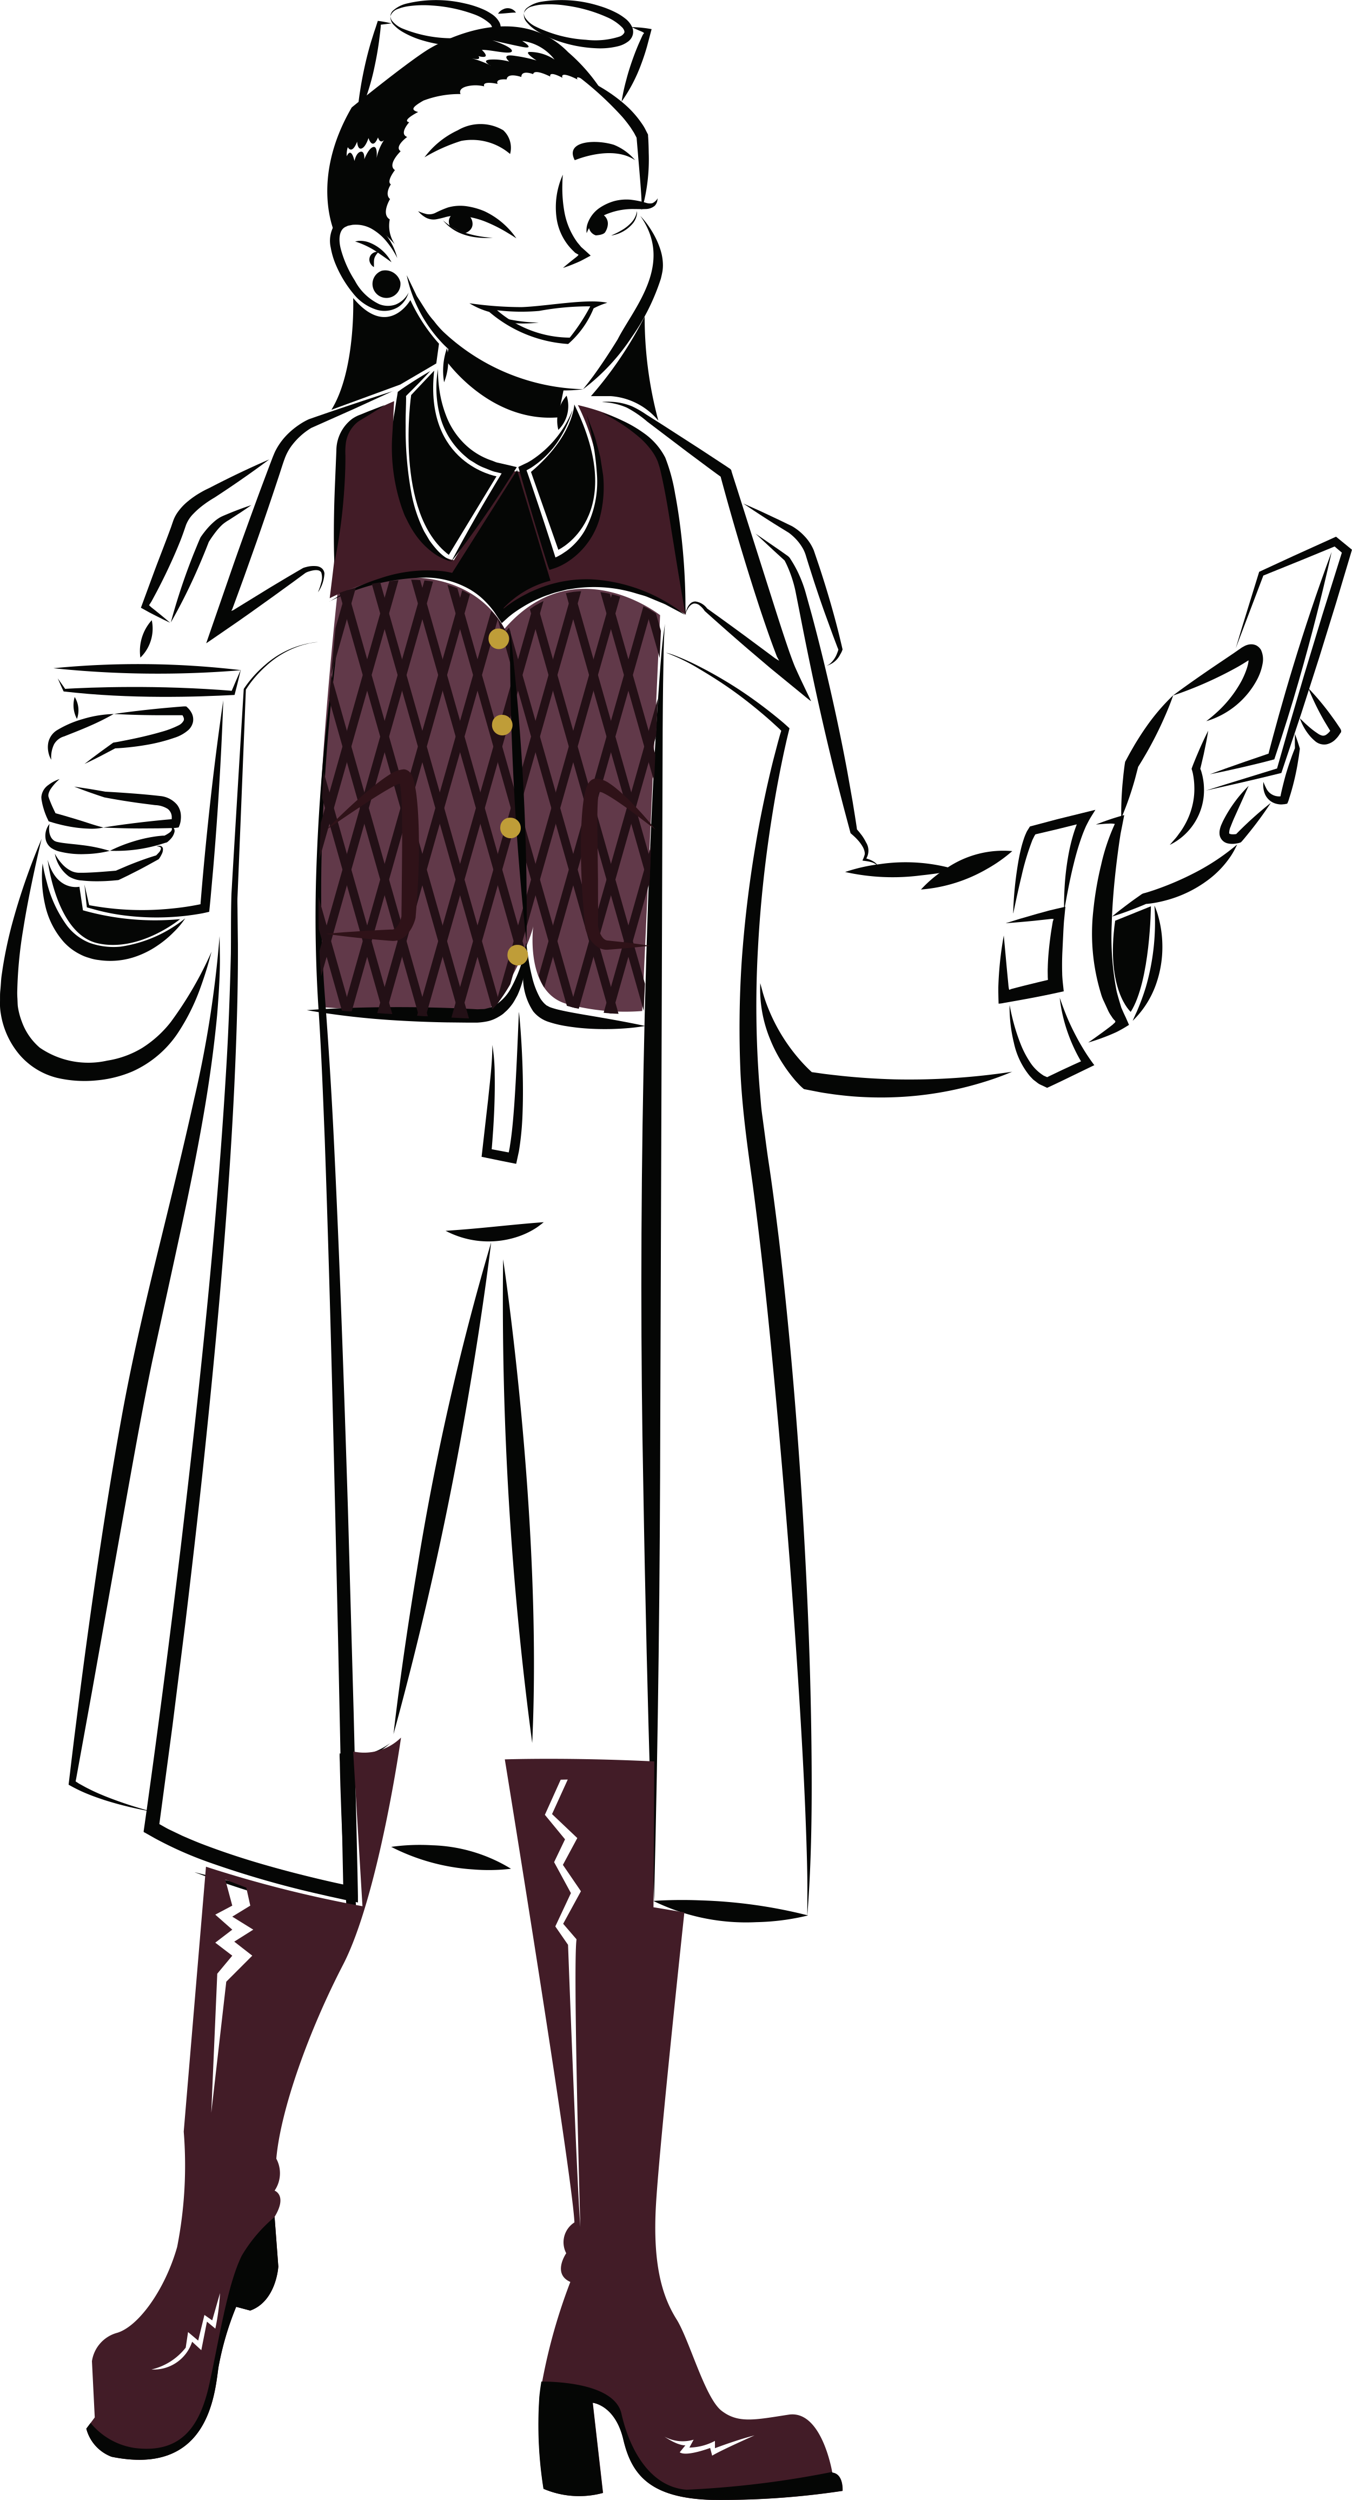 <svg xmlns="http://www.w3.org/2000/svg" xmlns:xlink="http://www.w3.org/1999/xlink" width="79.01" height="146.017" viewBox="0 0 79.01 146.017">
  <defs>
    <style>
      .cls-1, .cls-6 {
        fill: none;
      }

      .cls-2 {
        fill: #613949;
      }

      .cls-3 {
        fill: #421c27;
      }

      .cls-4 {
        fill: #050605;
      }

      .cls-5 {
        clip-path: url(#clip-path);
      }

      .cls-6 {
        stroke: #231016;
        stroke-miterlimit: 10;
        stroke-width: 0.5px;
      }

      .cls-7 {
        fill: #2f1218;
      }

      .cls-8 {
        fill: #bf9d38;
      }
    </style>
    <clipPath id="clip-path">
      <path id="Path_4400" data-name="Path 4400" class="cls-1" d="M506.675,83.149s-2.107,18.829-.748,24.335c0,0,7.4.522,8.775.522,1.358,0,3.283-4.485,3.4-5.269-.043.367-.394,3.958,2.017,4.561a12.924,12.924,0,0,0,4.35.4l1.047-23.12s-4.995-3.947-9.1.806c0,0-1.3-3.01-5.585-3.01a12.893,12.893,0,0,0-4.151.773" transform="translate(-505.471 -82.376)"/>
    </clipPath>
  </defs>
  <g id="Group_9548" data-name="Group 9548" transform="translate(249.936 -735.236)">
    <path id="Path_4307" data-name="Path 4307" class="cls-2" d="M506.477,82.824s-2.107,18.829-.748,24.335c0,0,7.4.522,8.775.522s3.336-4.61,3.4-5.3c0,0-.528,3.956,2.014,4.592a12.911,12.911,0,0,0,4.35.4l1.047-23.119s-4.994-3.948-9.1.805c0,0-2.086-4.849-9.736-2.237" transform="translate(-736.675 686.911)"/>
    <path id="Path_4308" data-name="Path 4308" class="cls-3" d="M510.818,57.005a16.164,16.164,0,0,0-2.4,1.269c-.544.453-.68,3.127-.725,4.35s-.635,5.891-.635,5.891,7.432-3.943,10.06,1.133c0,0,4.5-4.028,10.756-.176,0,0-.6-6.576-1.148-7.935s-.861-3.308-5.166-4.305c0,0,3.671,6.888-1.4,9.38l-1.813-5.483-.861-.046-3.172,5.211s-4.078-.544-3.489-9.29" transform="translate(-737.727 701.662)"/>
    <path id="Path_4309" data-name="Path 4309" class="cls-4" d="M518.424,54.09s-1.017,6.89,2.2,9.334l2.787-4.588s-4.244-.729-3.642-6.171Z" transform="translate(-744.332 704.218)"/>
    <path id="Path_4310" data-name="Path 4310" class="cls-4" d="M535.674,61.4l1.6,4.55s4.147-1.929.932-8.488c0,0-.043,1.843-2.529,3.939" transform="translate(-754.581 701.396)"/>
    <path id="Path_4311" data-name="Path 4311" class="cls-4" d="M524.359,72.871s2.733,1.055,2.914,2.129a5.726,5.726,0,0,1,2.878-1.749L528.2,66.792Z" transform="translate(-747.917 695.898)"/>
    <path id="Path_4312" data-name="Path 4312" class="cls-4" d="M542.326,10.8a7.458,7.458,0,0,1,.81.363,9.548,9.548,0,0,1,1.917,1.277,5.915,5.915,0,0,1,1.027,1.152,2.605,2.605,0,0,1,.216.364l.112.219c.043.053.021.136.033.189l.006.1q.023.407.027.824a10.748,10.748,0,0,1-.408,3.352s.005-.288-.024-.792-.089-1.227-.164-2.1l-.113-1.342-.146-.278-.2-.313c-.147-.207-.306-.415-.483-.62a19.228,19.228,0,0,0-2.61-2.392" transform="translate(-758.499 728.873)"/>
    <path id="Path_4313" data-name="Path 4313" class="cls-4" d="M528.335,45.754a7.973,7.973,0,0,1-1.22.073,11.374,11.374,0,0,1-3.137-.452,8.9,8.9,0,0,1-3.762-2.179,8.16,8.16,0,0,1-2.207-4.1l.478.987c.038.078.074.162.119.247l.164.254.363.574a4.636,4.636,0,0,0,.466.613,5.494,5.494,0,0,0,.562.642,12.363,12.363,0,0,0,8.174,3.343" transform="translate(-744.177 712.211)"/>
    <path id="Path_4314" data-name="Path 4314" class="cls-4" d="M546.428,30.677a5.047,5.047,0,0,1,.658.864,4.847,4.847,0,0,1,.526,1.137,3.052,3.052,0,0,1,.136.779,2.384,2.384,0,0,1-.023.444c-.025.146-.058.289-.094.437a12.681,12.681,0,0,1-1.721,3.444,12.163,12.163,0,0,1-2.827,3.018l.158-.2c.106-.127.252-.321.437-.569.365-.5.867-1.231,1.428-2.145.931-1.823,3.318-4.387,1.321-7.21" transform="translate(-758.945 717.168)"/>
    <path id="Path_4315" data-name="Path 4315" class="cls-4" d="M511.032,33.224s-.044-.1-.141-.267a4.894,4.894,0,0,0-.472-.684,3.083,3.083,0,0,0-.939-.788,1.931,1.931,0,0,0-.682-.2,2.219,2.219,0,0,0-.377,0l-.182.037a.411.411,0,0,0-.169.056c-.443.158-.489.764-.322,1.365a6.573,6.573,0,0,0,.808,1.8,3.131,3.131,0,0,0,1.423,1.374,1.352,1.352,0,0,0,.968.021,1.49,1.49,0,0,0,.752-.7,2.169,2.169,0,0,1-.1.256,1.439,1.439,0,0,1-.522.6,1.549,1.549,0,0,1-1.259.146,2.812,2.812,0,0,1-1.356-.943,6.753,6.753,0,0,1-1-1.639,4.575,4.575,0,0,1-.314-1.037,1.794,1.794,0,0,1,.155-1.228,1.09,1.09,0,0,1,.54-.455.974.974,0,0,1,.326-.088,1.416,1.416,0,0,1,.323-.023,2.149,2.149,0,0,1,1.2.374,3.646,3.646,0,0,1,1.341,2.021" transform="translate(-737.755 717.082)"/>
    <path id="Path_4316" data-name="Path 4316" class="cls-4" d="M512.8,35.472s-.282-.211-.674-.477a4.88,4.88,0,0,0-1.453-.737,2.134,2.134,0,0,1,.214-.037,1.536,1.536,0,0,1,.579.083,2.5,2.5,0,0,1,1.333,1.167" transform="translate(-739.856 715.082)"/>
    <path id="Path_4317" data-name="Path 4317" class="cls-4" d="M513.239,35.777a1.208,1.208,0,0,0-.21.28.644.644,0,0,0-.06.238c-.008.095,0,.219-.005.375a.571.571,0,0,1-.241-.291.454.454,0,0,1,.074-.435.488.488,0,0,1,.442-.167" transform="translate(-741.048 714.168)"/>
    <path id="Path_4318" data-name="Path 4318" class="cls-4" d="M539.619,24.851s-.025.23-.03.614a8,8,0,0,0,.117,1.524,4.3,4.3,0,0,0,.763,1.806l.167.2.041.053c.017.02.057.052.083.076l.176.157.167.152.08.074.039.036c.015.012.033.024,0,.035l-.455.243c-.164.088-.218.105-.316.15l-.272.113q-.273.11-.55.2s.15-.135.425-.358l.23-.183a2.12,2.12,0,0,0,.21-.172l.034-.042c0-.007.016-.01,0-.019l-.046-.028-.085-.049a.305.305,0,0,1-.106-.082,3.3,3.3,0,0,1-1.039-1.981,4.622,4.622,0,0,1,.365-2.528" transform="translate(-756.663 720.6)"/>
    <path id="Path_4319" data-name="Path 4319" class="cls-4" d="M543.578,30.205a.654.654,0,0,1-.014-.125,1.233,1.233,0,0,1,.043-.363,1.847,1.847,0,0,1,.8-1.033,2.981,2.981,0,0,1,.79-.351,2.8,2.8,0,0,1,.941-.079,5.467,5.467,0,0,1,.9.181.718.718,0,0,0,.378.022.674.674,0,0,0,.309-.289s-.006.041-.016.117a.588.588,0,0,1-.159.328A.846.846,0,0,1,547,28.8c-.209.011-.426,0-.655,0a4.026,4.026,0,0,0-1.481.25,2.638,2.638,0,0,0-.745.408,1.593,1.593,0,0,0-.538.746" transform="translate(-759.227 718.645)"/>
    <path id="Path_4320" data-name="Path 4320" class="cls-4" d="M541.734,21.232s2.174-.932,3.53,0a3.2,3.2,0,0,0-1.243-.9c-1.1-.339-2.88-.226-2.287.9" transform="translate(-758.081 723.362)"/>
    <path id="Path_4321" data-name="Path 4321" class="cls-4" d="M525.534,19.374a3.417,3.417,0,0,0-2.852-.762,10.072,10.072,0,0,0-2.146.96,5.107,5.107,0,0,1,1.948-1.581,2.609,2.609,0,0,1,2.655,0,1.391,1.391,0,0,1,.4,1.384" transform="translate(-745.665 724.853)"/>
    <path id="Path_4322" data-name="Path 4322" class="cls-4" d="M545,31.023a.992.992,0,0,1-.157.4c-.117.164-.54.175-.54.175a.594.594,0,0,1-.4-.69c.062-.359.318-.628.611-.6a.615.615,0,0,1,.485.709" transform="translate(-759.421 717.384)"/>
    <path id="Path_4323" data-name="Path 4323" class="cls-4" d="M525.385,30.73c.1.536-.5.682-.5.682l-.806-.438a.537.537,0,0,1,.463-.8.7.7,0,0,1,.843.552" transform="translate(-747.716 717.468)"/>
    <path id="Path_4324" data-name="Path 4324" class="cls-4" d="M529.977,43.161a21.713,21.713,0,0,1-3.054-.226,4.489,4.489,0,0,0,1.16.506,7.878,7.878,0,0,0,4.611,1.874,5.507,5.507,0,0,0,1.487-2.082,4.516,4.516,0,0,1,.8-.327c-1.173-.257-3.566.206-5.007.255m2.808,1.782a6.556,6.556,0,0,1-4.245-1.6,11.873,11.873,0,0,0,2.463.04,16.125,16.125,0,0,1,2.985-.267,11.288,11.288,0,0,1-1.2,1.83" transform="translate(-749.427 710.012)"/>
    <path id="Path_4325" data-name="Path 4325" class="cls-4" d="M532.023,45.256a9.13,9.13,0,0,0,1.959.238,8.059,8.059,0,0,1-1.688.016Z" transform="translate(-752.431 708.582)"/>
    <line id="Line_61" data-name="Line 61" class="cls-4" x1="0.17" y2="1.998" transform="translate(-223.972 755.564)"/>
    <path id="Path_4326" data-name="Path 4326" class="cls-4" d="M523.41,49.454a3.475,3.475,0,0,1-.17,2,3.986,3.986,0,0,1,.17-2" transform="translate(-747.224 706.109)"/>
    <path id="Path_4327" data-name="Path 4327" class="cls-4" d="M519.405,63.846a1.29,1.29,0,0,1-.3-.079,2.968,2.968,0,0,1-.791-.425,4.511,4.511,0,0,1-.987-1,5.924,5.924,0,0,1-.449-.732l-.208-.415c-.064-.144-.114-.3-.173-.448a10.979,10.979,0,0,1-.568-4.264c.029-.382.03-.77.1-1.152s.117-.748.189-1.166l.034-.219.184-.135.253-.172.483-.314q.485-.309.978-.594s-.264.292-.751.788l-.406.409-.222.221c-.013.021-.036.034-.038.058a.81.81,0,0,1,.005.092c0,.483-.036,1.026-.026,1.619a20.646,20.646,0,0,0,.351,4.026,8.475,8.475,0,0,0,.731,2.155c.1.168.2.338.3.506a5.266,5.266,0,0,0,.365.472,3.063,3.063,0,0,0,.95.765" transform="translate(-742.942 704.177)"/>
    <path id="Path_4328" data-name="Path 4328" class="cls-4" d="M522.319,52.343s-.007.124,0,.351a7.669,7.669,0,0,0,.089.967,6.753,6.753,0,0,0,.373,1.418,4.564,4.564,0,0,0,.959,1.543,4.164,4.164,0,0,0,1.742,1.113c.087.031.171.072.261.1l.276.063.439.1.293.07.147.035c.042,0,0,.03,0,.049l-.041.064-.842,1.314c-.91,1.388-1.9,2.8-2.925,4.109,0,0,.794-1.538,2.147-3.831l.533-.894.263-.434c0-.006,0-.007-.005-.006h0l-.115-.026-.3-.071c-.2-.058-.393-.149-.593-.225a2.887,2.887,0,0,1-.579-.3l-.285-.173c-.089-.067-.173-.143-.26-.216a4.611,4.611,0,0,1-1.457-2.316,6.45,6.45,0,0,1-.116-2.8" transform="translate(-746.656 704.408)"/>
    <path id="Path_4329" data-name="Path 4329" class="cls-4" d="M500.415,55.543l-2.256,1.035-2.535,1.129a4.059,4.059,0,0,0-1.168,1.067,2.97,2.97,0,0,0-.386.73c-.1.269-.2.593-.3.9-.407,1.236-.855,2.56-1.337,3.939l-.749,2.106-.393,1.076-.2.543-.051.136-.025.068c0,.012,0,0,0,.009l-.009.014-.028.048c-.013.023-.031.055-.011.042a.307.307,0,0,0,.048-.015l.037-.015.022-.009.118-.074,2.024-1.243,1.02-.61.511-.3.256-.149.139-.081a1.085,1.085,0,0,1,.165-.053,1.657,1.657,0,0,1,.627-.057.572.572,0,0,1,.312.129.452.452,0,0,1,.149.292,2.154,2.154,0,0,1-.376,1.106l.051-.139a3.034,3.034,0,0,0,.13-.406.973.973,0,0,0,.009-.61c-.1-.189-.4-.164-.719-.062a.907.907,0,0,0-.208.088l-.229.169-.5.367-1.138.824-1.305.933-.768.54-1.4.963-.373.255c-.025.013-.077.061-.081.046l.035-.1.071-.206.293-.846.508-1.467.686-1.982c.478-1.362,1-2.8,1.552-4.3q.21-.56.424-1.131l.217-.573.11-.288c.046-.106.087-.215.138-.318a3.823,3.823,0,0,1,.823-1.09,4.47,4.47,0,0,1,.529-.424,3.848,3.848,0,0,1,.613-.352q2.422-.846,4.941-1.653" transform="translate(-727.371 702.523)"/>
    <path id="Path_4330" data-name="Path 4330" class="cls-4" d="M545.85,57.1a2.982,2.982,0,0,1,.452-.011,3.66,3.66,0,0,1,1.272.267,5.685,5.685,0,0,1,.812.467l.927.588,2.227,1.435,1.275.836.344.227c.09.069.222.113.229.247l.079.253.254.791L554.8,65.6l1.166,3.668c.2.628.405,1.263.62,1.9l.162.476c.09.252.211.593.337.9.287.658.689,1.469.954,2.037-.143-.1-.384-.3-.582-.464l-.612-.5-1.174-.96-1.336-1.135c-.85-.732-1.677-1.46-2.514-2.212a1.387,1.387,0,0,0-.279-.311.459.459,0,0,0-.364-.122c-.272.071-.4.388-.495.644a2.173,2.173,0,0,1,.131-.416.806.806,0,0,1,.152-.217.426.426,0,0,1,.31-.134,1.021,1.021,0,0,1,.689.412c.517.366,1.278.915,2.182,1.579l1.483,1.1.2.15.088.065.029.019.1.063.079.046.031.017.014.007a.265.265,0,0,0-.016-.029c-.045-.076-.075-.138-.1-.183l-.017-.032-.008-.015,0-.007L556,71.87l-.194-.517c-.258-.7-.508-1.43-.761-2.19-.5-1.521-1.008-3.16-1.508-4.886q-.375-1.294-.743-2.651l-.037-.14c0-.008,0-.018-.009-.023l-.011-.01-.071-.052-.142-.1-.57-.421-1.151-.857-2.334-1.769a6.385,6.385,0,0,0-1.2-.822,3.957,3.957,0,0,0-1.422-.322" transform="translate(-760.574 701.611)"/>
    <path id="Path_4331" data-name="Path 4331" class="cls-4" d="M545.824,58.687a7.374,7.374,0,0,1,1.181.449,7.485,7.485,0,0,1,1.247.728,3.945,3.945,0,0,1,1.249,1.428,10.419,10.419,0,0,1,.57,2.086c.139.735.255,1.5.347,2.29a37.833,37.833,0,0,1,.262,4.8s-.29-1.62-.687-4.116c-.209-1.243-.409-2.727-.767-4.268-.042-.2-.105-.373-.163-.558a2.985,2.985,0,0,0-.262-.5,4.639,4.639,0,0,0-.8-.907,10.015,10.015,0,0,0-2.174-1.424" transform="translate(-760.559 700.671)"/>
    <path id="Path_4332" data-name="Path 4332" class="cls-4" d="M510.623,57.555s-.3.2-.821.52l-.432.263-.241.145a1.513,1.513,0,0,0-.213.173,1.92,1.92,0,0,0-.562,1.107,4.077,4.077,0,0,0-.027.739c0,.275,0,.555-.011.841-.019.572-.054,1.166-.106,1.771a31.373,31.373,0,0,1-.527,3.656s-.019-.319-.027-.878-.009-1.363.014-2.335.08-2.114.128-3.346a2.33,2.33,0,0,1,.92-1.848,2.031,2.031,0,0,1,.479-.247l.468-.191.956-.371" transform="translate(-738.077 701.338)"/>
    <path id="Path_4333" data-name="Path 4333" class="cls-4" d="M537.057,58.318a4.241,4.241,0,0,1-.155.467,6.772,6.772,0,0,1-.628,1.236,5.35,5.35,0,0,1-1.492,1.548,2.246,2.246,0,0,1-.272.169l-.065.036-.027.016c-.016.012-.038.019-.045.032l.023.057.041.113.109.316L535,63.651c.313.932.643,1.935.978,2.987.12.38.079.243.087.267-.026.011.067-.03.118-.055l.172-.095c.116-.062.222-.145.335-.215a3.94,3.94,0,0,0,1.082-1.2,5.908,5.908,0,0,0,.714-3.305,16.66,16.66,0,0,0-.606-3.48l.157.413.187.5a5.427,5.427,0,0,1,.225.689c.07.264.148.557.233.877.051.329.107.685.167,1.066a7.047,7.047,0,0,1-.232,2.62,4.5,4.5,0,0,1-1.951,2.508l-.193.108a.911.911,0,0,1-.1.05l-.125.058a3.637,3.637,0,0,1-.378.138l-.1.031-.048.016c-.018.008-.015-.024-.023-.034l-.071-.183-.309-.982-.515-1.693-.52-1.767-.26-.908-.109-.372c-.055-.081.045-.1.1-.129l.187-.091.237-.112.2-.117a6.254,6.254,0,0,0,2.411-2.923" transform="translate(-753.539 700.889)"/>
    <path id="Path_4334" data-name="Path 4334" class="cls-4" d="M539.954,56.219a1.954,1.954,0,0,1-.483,2,2.211,2.211,0,0,1,.483-2" transform="translate(-756.778 702.125)"/>
    <path id="Path_4335" data-name="Path 4335" class="cls-4" d="M484.474,78.625s.29-1.153.85-2.731c.14-.395.3-.815.471-1.252l.273-.665.072-.169.037-.085a.567.567,0,0,1,.071-.127c.074-.107.152-.21.234-.312a4.219,4.219,0,0,1,.553-.575,2.126,2.126,0,0,1,.347-.241c.141-.072.258-.116.372-.165.465-.195.941-.374,1.424-.533,0,0-.211.153-.6.411l-.71.459a2.438,2.438,0,0,0-.385.27,3.35,3.35,0,0,0-.359.393c-.118.149-.236.313-.35.487l-.084.131-.042.11-.126.319c-.173.431-.364.885-.573,1.354a32.468,32.468,0,0,1-1.477,2.922" transform="translate(-724.426 692.967)"/>
    <path id="Path_4336" data-name="Path 4336" class="cls-4" d="M487.712,65.278s-1.209.928-3.077,2.151c-.059.037-.113.077-.192.12l-.172.106c-.115.075-.232.153-.345.238a4.794,4.794,0,0,0-.647.56,1.919,1.919,0,0,0-.434.665c-.1.3-.223.654-.35.969-.259.645-.55,1.293-.863,1.939-.157.323-.319.645-.487.965l-.257.478-.065.119-.046.072-.088.134.082.078.049.044.083.066.345.276q.343.278.672.562l-.4-.192-.491-.246-.316-.163-.5-.277.779-2.116c.286-.77.638-1.652.982-2.592q.061-.18.124-.363a2.036,2.036,0,0,1,.217-.439,3.169,3.169,0,0,1,.617-.684,5.272,5.272,0,0,1,.735-.517c.13-.076.261-.148.4-.215l.106-.051c.029-.014.011,0,.032-.014l.048-.025.194-.1c1.036-.532,2.134-1.058,3.271-1.549" transform="translate(-721.914 696.789)"/>
    <path id="Path_4337" data-name="Path 4337" class="cls-4" d="M565.814,71.519l1.028.459,1.15.541.7.34a3.2,3.2,0,0,1,.716.574,2.71,2.71,0,0,1,.547.835l.319.942c.206.626.412,1.283.609,1.957s.385,1.365.557,2.061l.125.523.07.3a1.23,1.23,0,0,1-.133.286,1.27,1.27,0,0,1-.809.67.707.707,0,0,0,.216-.129,1.468,1.468,0,0,0,.4-.585,1.82,1.82,0,0,0,.074-.21c.012-.024,0-.049-.014-.07l-.051-.13-.227-.6-.527-1.446c-.189-.534-.388-1.118-.593-1.742l-.308-.963-.155-.5a2.225,2.225,0,0,0-.17-.436,2.9,2.9,0,0,0-.628-.782c-.064-.058-.132-.114-.2-.164-.045-.034-.152-.094-.224-.141l-.488-.3c-.654-.408-1.316-.839-1.977-1.289" transform="translate(-772.332 693.114)"/>
    <path id="Path_4338" data-name="Path 4338" class="cls-4" d="M567.574,75.8l1.361.936.338.238.181.128a.6.6,0,0,1,.184.207,6.6,6.6,0,0,1,.5.917,7.4,7.4,0,0,1,.4,1.115l.343,1.235c.46,1.719.952,3.725,1.414,5.869.231,1.072.455,2.179.662,3.3l.3,1.695.138.852.066.427c.022.141.046.3.051.362l.12.14c.053.063.1.129.154.195a2.807,2.807,0,0,1,.258.426.9.9,0,0,1,.03.911l-.016.026s.014,0,.021.008l.048.014.1.034a1.71,1.71,0,0,1,.213.1c.141.076.3.2.277.349a.233.233,0,0,0-.107-.169.826.826,0,0,0-.257-.119,1.811,1.811,0,0,0-.242-.054l-.148-.021-.08-.01a.188.188,0,0,1-.038-.006l-.007-.021a1.365,1.365,0,0,0,.085-.2c.012-.039.03-.081.04-.123a.206.206,0,0,0,.007-.064v-.04a.96.96,0,0,0-.119-.355,2.243,2.243,0,0,0-.273-.379c-.056-.063-.116-.127-.182-.19l-.1-.093-.157-.136-.406-1.523L572.271,90c-.319-1.278-.667-2.741-1.021-4.339s-.713-3.333-1.065-5.149l-.27-1.366a7.275,7.275,0,0,0-.416-1.314c-.045-.107-.093-.213-.144-.316l-.065-.129a.271.271,0,0,0-.036-.038l-.067-.061-.538-.491-1.075-1" transform="translate(-773.369 690.594)"/>
    <path id="Path_4339" data-name="Path 4339" class="cls-4" d="M508.574,42.346s.159,4.218-1.273,6.527l4.02-1.472,2.109-1.234.159-1.154a10.189,10.189,0,0,1-1.672-2.547s-1.313,2.308-3.343-.12" transform="translate(-737.87 710.296)"/>
    <path id="Path_4340" data-name="Path 4340" class="cls-4" d="M547.335,44.96a23.221,23.221,0,0,0,.8,6.089,3.966,3.966,0,0,0-2.786-1.433h-1.154a22.7,22.7,0,0,0,3.144-4.656" transform="translate(-759.597 708.756)"/>
    <path id="Path_4341" data-name="Path 4341" class="cls-4" d="M522.745,7.491a10.434,10.434,0,0,0-1.954-2.24c-2.942-3-7.349-.7-8.293-.089-1.358.878-4.353,3.315-4.353,3.315-2.526,4.337-.936,7.473-.936,7.473.1-.858.667-.643,1.406-.81s2.052,1.336,2.052,1.336a1.919,1.919,0,0,1-.3-1.459c-.524-.31.016-1.187.016-1.187-.343-.293.048-.858.048-.858-.282-.176.238-.834.238-.834-.477-.321.334-1.1.334-1.1-.4-.27.381-.834.381-.834-.5-.191.119-.858.119-.858-.477-.1.524-.6.524-.6-.452-.119-.357-.286.31-.668a5.9,5.9,0,0,1,2.169-.381s-.187-.305.36-.448a2.114,2.114,0,0,1,1.021,0c-.143-.357.786-.143.786-.143-.167-.333.524-.262.524-.262.05-.432.858-.143.858-.143,0-.441.691-.167.691-.167.068-.34,1,.143,1,.143-.083-.374.715.072.715.072-.167-.453.882.1.882.1-.286-.5,1.406.643,1.406.643m-13.154,3.96s.088-.732-.192-.663-.524.715-.524.715.035-.506-.226-.436-.349.541-.349.541-.174-.872-.453-.279a1.429,1.429,0,0,1,.064-.533s.232.48.546-.322c0,0,.017.488.262.4s.4-.611.4-.611.226.768.558-.035c0,0,.1.4.349.157a2.962,2.962,0,0,0-.436,1.064m8.947-6.215c-.364.016.4.5.4.5a8.575,8.575,0,0,0-1.242-.265c-.911-.149-.348.331-.348.331a3.475,3.475,0,0,0-1.126-.116c-.4.035-.2.2-.05.3.04.022.081.044.116.067,0,0-.054-.027-.116-.067a5.7,5.7,0,0,0-1.126-.4c.762.2.5-.1.5-.1.828.2.2-.364.2-.364.464-.033,1.722.314,1.756.066s-1.143-.629-1.143-.629.845.2,1.722.381.022-.344.022-.344a2.831,2.831,0,0,1,1.89,1.088,2.626,2.626,0,0,0-1.449-.446" transform="translate(-737.525 733.032)"/>
    <path id="Path_4342" data-name="Path 4342" class="cls-4" d="M514.843,39.08a.818.818,0,1,1-1.083-.666.909.909,0,0,1,1.083.666" transform="translate(-741.382 712.634)"/>
    <path id="Path_4343" data-name="Path 4343" class="cls-4" d="M534.658.766a.494.494,0,0,1,.158-.285A1.836,1.836,0,0,1,535.694.1a7.337,7.337,0,0,1,3.354.244,5.733,5.733,0,0,1,1.014.407,3.123,3.123,0,0,1,.5.322,1.347,1.347,0,0,1,.429.535.684.684,0,0,1,.023.439.724.724,0,0,1-.238.358,1.605,1.605,0,0,1-.626.3,4.376,4.376,0,0,1-1.262.117,7.831,7.831,0,0,1-2.464-.506,5.231,5.231,0,0,1-1.12-.578,2.274,2.274,0,0,1-.465-.42.663.663,0,0,1-.181-.557.492.492,0,0,0,.068.271,1.548,1.548,0,0,0,.625.528,7.676,7.676,0,0,0,2.93.766,4.654,4.654,0,0,0,1.961-.186.483.483,0,0,0,.279-.225c.028-.057,0-.163-.1-.289a2.86,2.86,0,0,0-.909-.619A8.738,8.738,0,0,0,537.1.327a6.389,6.389,0,0,0-1.31-.062,2.727,2.727,0,0,0-.649.111.686.686,0,0,0-.484.389" transform="translate(-753.975 735.233)"/>
    <path id="Path_4344" data-name="Path 4344" class="cls-4" d="M515.68.934a.492.492,0,0,1,.137-.3A1.84,1.84,0,0,1,516.665.2a7.337,7.337,0,0,1,3.362,0,5.718,5.718,0,0,1,1.041.331,3.087,3.087,0,0,1,.522.284,1.335,1.335,0,0,1,.467.5.682.682,0,0,1,.056.437.723.723,0,0,1-.21.374,1.608,1.608,0,0,1-.6.347,4.369,4.369,0,0,1-1.25.21,7.839,7.839,0,0,1-2.495-.323,5.228,5.228,0,0,1-1.16-.494,2.272,2.272,0,0,1-.495-.384.662.662,0,0,1-.221-.542.486.486,0,0,0,.088.265,1.55,1.55,0,0,0,.663.48,7.675,7.675,0,0,0,2.979.548,4.659,4.659,0,0,0,1.942-.33c.141-.07.25-.175.262-.245s-.008-.163-.124-.281a2.86,2.86,0,0,0-.952-.551,8.739,8.739,0,0,0-2.452-.505,6.4,6.4,0,0,0-1.311.036,2.74,2.74,0,0,0-.64.159.687.687,0,0,0-.454.424" transform="translate(-742.801 735.236)"/>
    <path id="Path_4345" data-name="Path 4345" class="cls-4" d="M549.135,3.847l.267.012a6.868,6.868,0,0,1,.911.108l-.268,1.01c-.092.323-.205.676-.343,1.04A9.4,9.4,0,0,1,548.558,8.2a11.678,11.678,0,0,1,.279-1.286c.1-.389.243-.847.425-1.343.091-.248.193-.506.307-.769l.18-.4.048-.1c.016-.035.015-.021.024-.036s.031-.039.051-.068c-.024-.026-.056-.058-.254-.135-.159-.067-.321-.14-.483-.217" transform="translate(-762.169 732.97)"/>
    <path id="Path_4346" data-name="Path 4346" class="cls-4" d="M512.963,3.109l-.633.079c0,.051,0,.106-.006.164q-.012.12-.026.254c-.023.181-.047.378-.074.588-.059.422-.139.9-.247,1.4a13.616,13.616,0,0,1-1.035,3.118,16.984,16.984,0,0,1,.191-1.721c.081-.522.2-1.136.359-1.8.081-.333.174-.679.28-1.034q.084-.264.17-.538l.093-.273.123-.383a8.039,8.039,0,0,1,.8.146" transform="translate(-740.015 733.491)"/>
    <path id="Path_4347" data-name="Path 4347" class="cls-4" d="M530.992,1.493a.662.662,0,0,1,.3-.259.581.581,0,0,1,.749.193,3.306,3.306,0,0,0-.331.014c-.185.015-.4.042-.72.052" transform="translate(-751.823 734.545)"/>
    <path id="Path_4348" data-name="Path 4348" class="cls-4" d="M586.921,122.973s-.907.183-2.16.315a12.752,12.752,0,0,1-4.419-.2,10.188,10.188,0,0,1,1.986-.453,10.349,10.349,0,0,1,4.593.342" transform="translate(-780.889 663.076)"/>
    <path id="Path_4349" data-name="Path 4349" class="cls-4" d="M583,144.862a16.077,16.077,0,0,1-1.612.59,20.191,20.191,0,0,1-4.361.851,20.9,20.9,0,0,1-2.913.035c-.512-.027-1.033-.081-1.56-.15-.263-.039-.528-.074-.794-.122l-.942-.183a3.445,3.445,0,0,1-.275-.254l-.148-.159c-.1-.106-.187-.217-.278-.327q-.267-.334-.5-.691a8.4,8.4,0,0,1-.786-1.508,7.7,7.7,0,0,1-.565-3.247l.105.386a8.854,8.854,0,0,0,.355,1.065,10.492,10.492,0,0,0,2.12,3.32c.138.142.292.3.433.423.015.01.016.007.037.006l.331.046c.451.069.921.118,1.4.171.967.1,2,.171,3.07.2a39.966,39.966,0,0,0,6.882-.447" transform="translate(-773.773 652.961)"/>
    <path id="Path_4350" data-name="Path 4350" class="cls-4" d="M615.357,116.36l.371-.139c.227-.081.643-.235,1.276-.408l-.13.666c-.027.136-.055.275-.083.419l-.053.34c-.066.443-.13.931-.194,1.456-.124,1.049-.237,2.243-.272,3.509a16.559,16.559,0,0,0,.288,3.905c.081.32.177.638.275.959l.1.227.026.06.046.1.088.186.157.355c0,.027.044.061.017.081l-.089.055-.174.105c-.114.069-.23.132-.341.191-.061.033-.107.055-.144.072l-.123.055c-.165.073-.33.142-.5.206q-.5.194-1,.339s.354-.241.962-.688c.144-.108.333-.248.48-.368.073-.088.23-.15.079-.261a1.335,1.335,0,0,1-.161-.217,2.029,2.029,0,0,1-.23-.407l-.206-.449a2.67,2.67,0,0,1-.184-.483,11.98,11.98,0,0,1-.447-4.784,19.6,19.6,0,0,1,.463-2.724,11.93,11.93,0,0,1,.8-2.387,1.456,1.456,0,0,0-.382-.016c-.084,0-.184.007-.323.019l-.39.03" transform="translate(-801.24 667.026)"/>
    <path id="Path_4351" data-name="Path 4351" class="cls-4" d="M591.11,123.131a7.38,7.38,0,0,1,1.524-1.263,5.886,5.886,0,0,1,3.817-.986,8.69,8.69,0,0,1-1.482,1.044,9.1,9.1,0,0,1-3.858,1.2" transform="translate(-787.231 664.062)"/>
    <path id="Path_4352" data-name="Path 4352" class="cls-4" d="M552.111,163.263s-.393-10.109-.632-24.5c-.143-7.194-.155-15.466.016-24.07.084-4.3.209-8.69.392-13.069.094-2.19.2-4.378.327-6.551.062-1.087.137-2.171.214-3.249s.154-2.158.323-3.206c0,0-.057.549-.079,1.6s-.046,2.6-.057,4.579c-.013,3.959-.032,9.643-.055,16.542s-.053,15.013-.085,23.835c-.015,8.823-.117,18.354-.364,28.086" transform="translate(-763.825 683.044)"/>
    <path id="Path_4353" data-name="Path 4353" class="cls-4" d="M562.117,270.874a13.837,13.837,0,0,1-3.017.393,12.316,12.316,0,0,1-6.03-1.241,26.168,26.168,0,0,1,2.794-.03,29.055,29.055,0,0,1,6.253.879" transform="translate(-764.827 576.231)"/>
    <path id="Path_4354" data-name="Path 4354" class="cls-4" d="M554.936,92.756a3.911,3.911,0,0,1,.519.166,14.737,14.737,0,0,1,1.472.671,25.079,25.079,0,0,1,2.275,1.324c.435.287.894.609,1.372.97.239.182.484.371.731.572s.478.386.823.707l-.1.406-.077.324q-.072.323-.147.658c-.094.448-.192.909-.282,1.388-.187.955-.357,1.972-.52,3.043-.321,2.143-.584,4.508-.718,7.051a60.148,60.148,0,0,0,.094,8.1q.044.531.09,1.068c.032.358.09.715.135,1.075.1.72.187,1.444.3,2.194.228,1.49.419,3.011.61,4.557.726,6.186,1.25,12.783,1.583,19.475.168,3.346.277,6.717.315,10.073s.015,6.7-.245,9.971c0,0,0-.5.006-1.457s-.032-2.357-.1-4.158c-.134-3.6-.451-8.788-.931-15.133-.248-3.172-.536-6.634-.882-10.33s-.746-7.628-1.29-11.721c-.282-2.027-.588-4.177-.7-6.352a60,60,0,0,1,.067-6.646c.158-2.244.427-4.511.813-6.784.186-1.138.418-2.274.667-3.412.13-.568.259-1.137.406-1.7l.223-.851.118-.425.082-.268c-.025-.031-.058-.061-.088-.092l-.14-.132-.363-.33q-.369-.329-.76-.652c-.52-.43-1.065-.853-1.638-1.254s-1.173-.781-1.79-1.146a11.259,11.259,0,0,0-1.929-.944" transform="translate(-765.926 680.606)"/>
    <path id="Path_4355" data-name="Path 4355" class="cls-4" d="M492.164,87.58s-.209,1.332-.475,3.817-.6,6.124-.689,10.729c-.035,2.3-.008,4.845.2,7.589s.4,5.726.55,8.888c.307,6.327.559,13.419.8,21.081.108,3.831.22,7.8.335,11.9q.076,3.069.153,6.224.036,1.577.072,3.173l.019.939.007.395,0,.2,0,.1c-.008.023.02.088-.017.076l-.775-.156-.91-.2-.79-.181a57.308,57.308,0,0,1-6.309-1.839,22.014,22.014,0,0,1-3.081-1.377l-.585-.331c-.092-.019-.044-.106-.042-.171l.03-.206.046-.322.116-.825.229-1.655c.607-4.424,1.181-8.923,1.731-13.47,1.074-9.1,2.083-18.388,2.643-27.7.146-2.326.231-4.655.288-6.979.013-1.167-.005-2.311.034-3.5q.1-1.741.205-3.476.209-3.471.417-6.919l.053-.861.026-.43.014-.22a.144.144,0,0,1,.039-.105l.063-.093a6.807,6.807,0,0,1,1.162-1.269,5.4,5.4,0,0,1,3.084-1.329l-.217.032-.269.04-.366.092a5.44,5.44,0,0,0-2.184,1.233,6.783,6.783,0,0,0-.618.627,6,6,0,0,0-.567.761q-.041,1.025-.088,2.236c-.066,1.631-.141,3.509-.226,5.617q-.065,1.58-.136,3.331-.018.438-.037.885c-.015.27,0,.594,0,.893q.01.919.022,1.877c.013,2.557-.07,5.325-.208,8.285-.284,5.921-.826,12.611-1.58,19.928-.37,3.66-.806,7.475-1.279,11.432q-.372,2.966-.757,6.037-.377,2.821-.767,5.733l.28.157c.111.064.224.127.342.181l.706.339c.482.21.968.417,1.469.6,1,.374,2.022.711,3.064,1.017s2.1.585,3.175.844q.8.195,1.617.37l.091.019h0l-.01-.517q-.141-6.741-.289-13.8c-.211-9.4-.425-19.172-.778-29.18-.1-2.5-.192-5.019-.359-7.54s-.219-5.091-.151-7.651a116.3,116.3,0,0,1,1.469-15.387" transform="translate(-722.154 683.654)"/>
    <path id="Path_4356" data-name="Path 4356" class="cls-4" d="M474.9,184.157s-.464-.066-1.312-.262c-.424-.1-.945-.232-1.545-.423-.3-.1-.62-.208-.955-.344a9.019,9.019,0,0,1-1.12-.54c-.042-.009-.024-.046-.023-.076l.011-.094.024-.191c.013-.112.027-.225.041-.34q.037-.314.076-.644.08-.658.167-1.375l.39-3.076c.285-2.187.62-4.636,1.012-7.278s.841-5.477,1.376-8.433,1.234-6.029,1.989-9.126,1.542-6.252,2.242-9.417a64.46,64.46,0,0,0,1.49-9.528s.007.416.018,1.2-.042,1.938-.162,3.408c-.139,1.468-.359,3.252-.7,5.293s-.792,4.338-1.331,6.843-1.136,5.217-1.766,8.11c-.6,2.887-1.145,5.978-1.721,9.2s-1.171,6.57-1.783,10q-.462,2.549-.937,5.155l-.02.1c-.008.033-.021.069.019.081l.166.109c.187.1.379.214.576.308.393.2.8.372,1.215.531a23.011,23.011,0,0,0,2.559.815" transform="translate(-715.866 656.898)"/>
    <path id="Path_4357" data-name="Path 4357" class="cls-4" d="M507.067,82.849s.254-.17.751-.432a13.414,13.414,0,0,1,2.209-.926,8.578,8.578,0,0,1,3.609-.415,5.136,5.136,0,0,1,2.1.731,4.826,4.826,0,0,1,.933.758,5.643,5.643,0,0,1,.4.466,1.186,1.186,0,0,1,.092.125l.072.106,0,0v0h0l.021-.017c.092-.071.181-.147.278-.212.188-.138.386-.264.59-.384s.418-.224.63-.338c.221-.094.442-.194.669-.28a7.629,7.629,0,0,1,2.925-.477,9.742,9.742,0,0,1,5.5,2.086l-.744-.394-.4-.215c-.15-.073-.322-.135-.5-.212l-.582-.241c-.208-.082-.441-.134-.679-.209a8.332,8.332,0,0,0-3.516-.291l-.51.077-.515.13a4.238,4.238,0,0,0-.52.163,4.437,4.437,0,0,0-.521.2,7.56,7.56,0,0,0-1.027.531c-.17.1-.333.213-.5.33-.083.057-.158.122-.238.183-.143.116-.319.282-.474.423l-.341-.507a2.865,2.865,0,0,0-.181-.257,4.836,4.836,0,0,0-.391-.453,4.347,4.347,0,0,0-.966-.762,5.314,5.314,0,0,0-2.528-.684,12.7,12.7,0,0,0-5.664,1.4" transform="translate(-737.733 687.516)"/>
    <path id="Path_4358" data-name="Path 4358" class="cls-4" d="M534.729,133.956s.032.356.126.947c.046.294.111.648.208,1.035a4.83,4.83,0,0,0,.443,1.192,1.324,1.324,0,0,0,.178.261,1.192,1.192,0,0,0,.208.207c.034.036.08.042.117.067a.567.567,0,0,0,.132.063c.105.04.227.073.349.108.5.128,1.065.225,1.639.325,1.153.194,2.36.4,3.543.654,0,0-.308.062-.86.115a15.993,15.993,0,0,1-2.313.048,12.848,12.848,0,0,1-1.571-.175,6.466,6.466,0,0,1-.877-.219,1.912,1.912,0,0,1-.92-.622,3.6,3.6,0,0,1-.592-1.981,7.608,7.608,0,0,1,.19-2.023" transform="translate(-753.908 656.341)"/>
    <path id="Path_4359" data-name="Path 4359" class="cls-4" d="M516.638,133.96a6.716,6.716,0,0,1-.061,1.451,5.566,5.566,0,0,1-.458,1.616c-.078.146-.16.3-.256.45a3.066,3.066,0,0,1-.358.433l-.22.2a2.22,2.22,0,0,1-.259.17,2.187,2.187,0,0,1-.595.253,3.851,3.851,0,0,1-.661.09h-.6l-1.245-.014c-.85-.016-1.736-.048-2.64-.1a47.652,47.652,0,0,1-5.473-.612s1.885-.159,4.789-.177c1.452-.009,3.158.017,5.011.115l.174.01.147-.007c.1-.007.2,0,.292-.015l.281-.072a1.933,1.933,0,0,0,.268-.121,2.613,2.613,0,0,0,.9-.9,7.959,7.959,0,0,0,.959-2.771" transform="translate(-735.817 656.338)"/>
    <path id="Path_4360" data-name="Path 4360" class="cls-4" d="M479.091,95.146l-.085.366c-.03.12-.066.269-.109.444l-.072.283-.1.387-.913.042-1.013.038c-.725.022-1.543.035-2.417.031s-1.8-.026-2.75-.076c-.474-.024-.952-.056-1.43-.095l-.716-.065-.748-.078c-.081-.166-.13-.277-.185-.4l-.158-.365.431.615.1-.009.162-.009.369-.019.887-.035c.654-.022,1.428-.038,2.291-.041s1.817.01,2.831.045c.507.018,1.029.041,1.562.072l.808.051.409.03.206.016.1.015.038-.075c.012-.021.042-.1.062-.146l.141-.333.3-.688" transform="translate(-714.954 679.198)"/>
    <path id="Path_4361" data-name="Path 4361" class="cls-4" d="M467.777,94.59a51.036,51.036,0,0,1,10.976.115,58.807,58.807,0,0,1-10.976-.115" transform="translate(-714.592 679.673)"/>
    <path id="Path_4362" data-name="Path 4362" class="cls-4" d="M473.89,100.818s1.192-.184,2.98-.351l.7-.062.4-.031a1.714,1.714,0,0,1,.172,0,1.353,1.353,0,0,1,.126.118,1.137,1.137,0,0,1,.171.232.817.817,0,0,1,.1.547.89.89,0,0,1-.277.485,2.269,2.269,0,0,1-.815.45,10.175,10.175,0,0,1-1.708.427c-.293.05-.589.09-.887.122l-.448.042-.225.016c-.065,0-.178.012-.185.007l-.878.462q-.459.234-.918.451l.412-.318.515-.384.752-.543.223-.037.194-.037.415-.081c.288-.058.6-.123.927-.2s.674-.163,1.031-.268a5.443,5.443,0,0,0,1.042-.393.651.651,0,0,0,.291-.288.28.28,0,0,0-.007-.152.831.831,0,0,0-.067-.138s0,0-.008-.006l-.139,0-.337,0-.687,0c-.925,0-1.888-.023-2.865-.076" transform="translate(-717.195 676.121)"/>
    <path id="Path_4363" data-name="Path 4363" class="cls-4" d="M467.18,104.118a1.334,1.334,0,0,1-.166-.455,1.361,1.361,0,0,1,.008-.58,1.138,1.138,0,0,1,.455-.653,6.076,6.076,0,0,1,1.557-.681,6.84,6.84,0,0,1,1.8-.293,14.521,14.521,0,0,1-1.407.7c-.43.192-.949.393-1.49.608a.99.99,0,0,0-.586.458,1.734,1.734,0,0,0-.165.9" transform="translate(-714.126 675.481)"/>
    <path id="Path_4364" data-name="Path 4364" class="cls-4" d="M472.459,114.147s1.5-.253,3.638-.453l.2-.018.1-.009c.034,0,.017,0,.028,0s.014,0,.012-.014v-.011s0,0,0-.037a.613.613,0,0,0-.236-.544,1.468,1.468,0,0,0-.729-.218l-.942-.121c-.635-.088-1.281-.191-1.925-.312l-.06-.011a.4.4,0,0,1-.082-.021l-.117-.038-.233-.078-.463-.16q-.462-.164-.913-.341l.917.14.485.082.275.048.146.026.129.007c.415.023.885.053,1.4.092s1.069.085,1.675.155a1.467,1.467,0,0,1,.984.507,1.109,1.109,0,0,1,.223.583,1.463,1.463,0,0,1-.006.308,1.215,1.215,0,0,1-.127.438c-.076.009-.146.025-.227.028l-.207.008-.251.006-.508.01-1.041.006c-.7,0-1.424-.019-2.152-.053" transform="translate(-716.338 669.416)"/>
    <path id="Path_4365" data-name="Path 4365" class="cls-4" d="M467.141,110.688l-.15.141a2.762,2.762,0,0,0-.353.416.951.951,0,0,0-.144.308.488.488,0,0,0-.007.153c.009.024.014.044.021.069l.038.106c.054.143.116.292.185.446l.11.234.058.119c.009.016.007.006.01.009l0,0s0,0,0,0l.042.012.17.046.35.1.727.217c.5.15.987.331,1.509.457a3.19,3.19,0,0,1-.882.066,7.437,7.437,0,0,1-.984-.1q-.28-.047-.586-.118l-.312-.079-.16-.045-.281-.085-.119-.252-.06-.146c-.038-.1-.074-.2-.106-.306s-.062-.214-.087-.326l-.034-.171-.014-.087-.008-.122a.948.948,0,0,1,.408-.71,2.23,2.23,0,0,1,.65-.347" transform="translate(-713.594 670.045)"/>
    <path id="Path_4366" data-name="Path 4366" class="cls-4" d="M475.789,118.81a8.682,8.682,0,0,1,1.339-.538,8.314,8.314,0,0,1,1.36-.309c.124-.017.25-.03.376-.041.028,0,.071-.006.088,0a.045.045,0,0,0,.026,0,1.216,1.216,0,0,0,.143-.074c.183-.111.439-.254.207-.5l.1.037a.3.3,0,0,1,.148.3.892.892,0,0,1-.233.434c-.03.034-.062.067-.1.1s-.1.106-.176.111l-.289.089a8.967,8.967,0,0,1-2.992.384" transform="translate(-719.311 666.121)"/>
    <path id="Path_4367" data-name="Path 4367" class="cls-4" d="M466.872,117.054a1.5,1.5,0,0,0-.021.429.894.894,0,0,0,.132.4.651.651,0,0,0,.161.161c.031.029.064.025.091.043s.085.022.126.035c.385.081.9.111,1.416.178a9.144,9.144,0,0,1,1.608.335,6.541,6.541,0,0,1-1.428.188,5.215,5.215,0,0,1-1.524-.154,1.567,1.567,0,0,1-.457-.2.826.826,0,0,1-.321-.46,1.106,1.106,0,0,1,.218-.954" transform="translate(-713.911 666.295)"/>
    <path id="Path_4368" data-name="Path 4368" class="cls-4" d="M467.982,120.637a2.816,2.816,0,0,0,.407.585,1.756,1.756,0,0,0,.6.45,1.156,1.156,0,0,0,.409.084c.167,0,.343,0,.526-.009.366-.014.761-.042,1.174-.076l.312-.026.14-.012h0l.075-.033.611-.261c.415-.17.843-.331,1.278-.476l.328-.105a.133.133,0,0,0,.094-.052c.039-.038.076-.078.111-.118a.458.458,0,0,0,.136-.257c0-.095-.162-.115-.267-.124a.708.708,0,0,1,.179-.025.262.262,0,0,1,.113.027.193.193,0,0,1,.091.137.592.592,0,0,1-.069.318c-.023.051-.051.1-.082.155-.018.029-.027.046-.056.087l-.04.055c-.019.012-.039.023-.059.034l-.364.2c-.254.141-.543.3-.863.462l-.5.253-.268.13-.137.066-.07.033c-.032.011-.088.051-.135.047l-.347.032-.33.021c-.223.011-.452.015-.686.012s-.474-.016-.719-.044a1.632,1.632,0,0,1-.778-.242,2.126,2.126,0,0,1-.815-1.331" transform="translate(-714.713 664.454)"/>
    <path id="Path_4369" data-name="Path 4369" class="cls-4" d="M480.3,99.457s-.077,2.766-.346,6.688c-.067.981-.147,2.033-.24,3.133q-.074.825-.15,1.682l-.041.429-.04.395c0,.016,0,.04-.012.048l-.053.012-.1.023-.209.046c-.329.062-.6.1-.9.139a15.083,15.083,0,0,1-3.612,0,12.354,12.354,0,0,1-1.774-.344l-.466-.129c-.028,0-.033-.02-.033-.046l-.008-.068-.016-.131-.024-.221q-.044-.441-.089-.878l.1.43c.032.141.07.314.116.519a1.8,1.8,0,0,0,.067.262l.32.054a16.79,16.79,0,0,0,4.453.144c.462-.043.944-.107,1.436-.2l.185-.035.092-.019c.025-.005.011,0,.016,0s.005,0,0-.005v0s0,0,0-.007l0-.049c.022-.263.045-.531.067-.8.093-1.087.2-2.239.323-3.438.245-2.4.553-4.983.938-7.617" transform="translate(-717.188 676.659)"/>
    <path id="Path_4370" data-name="Path 4370" class="cls-4" d="M470.7,99.036a1.482,1.482,0,0,1,.132,1.281,1.688,1.688,0,0,1-.132-1.281" transform="translate(-716.271 676.907)"/>
    <path id="Path_4371" data-name="Path 4371" class="cls-4" d="M480.768,88.125a2.365,2.365,0,0,1-.665,2.185,2.683,2.683,0,0,1,.665-2.185" transform="translate(-721.835 683.333)"/>
    <path id="Path_4372" data-name="Path 4372" class="cls-4" d="M466.186,122.691a10.264,10.264,0,0,0,.249,1.11,7.226,7.226,0,0,0,1.177,2.525,3.122,3.122,0,0,0,1.314,1,4.147,4.147,0,0,0,1.829.222,7.8,7.8,0,0,0,3.763-1.652,4.73,4.73,0,0,1-.667.8,6,6,0,0,1-.94.782,5.339,5.339,0,0,1-1.47.712,4.541,4.541,0,0,1-1.991.139,2.527,2.527,0,0,1-.543-.122,2.591,2.591,0,0,1-.544-.216,3.247,3.247,0,0,1-.956-.73,4.833,4.833,0,0,1-1.078-2.153,7.469,7.469,0,0,1-.143-2.423" transform="translate(-713.631 662.975)"/>
    <path id="Path_4373" data-name="Path 4373" class="cls-4" d="M462.617,119.184s-.228.91-.554,2.469c-.162.78-.35,1.722-.521,2.8a25.135,25.135,0,0,0-.349,3.56,4.45,4.45,0,0,0,.007.479c.009.152.011.339.024.466a4.107,4.107,0,0,0,.23.892,3.605,3.605,0,0,0,1.057,1.537,5.016,5.016,0,0,0,3.937.753,5.6,5.6,0,0,0,2.044-.741,6.561,6.561,0,0,0,1.673-1.516,21.727,21.727,0,0,0,2.381-4.105s-.055.2-.158.575-.272.925-.525,1.619a12.207,12.207,0,0,1-1.2,2.423,6.277,6.277,0,0,1-2.753,2.383,6.913,6.913,0,0,1-2.071.515,7.084,7.084,0,0,1-2.31-.144,4.248,4.248,0,0,1-2.187-1.332,4.864,4.864,0,0,1-1.111-2.411,3.425,3.425,0,0,1-.048-.691c.005-.216-.006-.437.016-.649s.035-.43.051-.646.056-.427.084-.641a25.152,25.152,0,0,1,.536-2.551,37.854,37.854,0,0,1,1.744-5.037" transform="translate(-710.119 665.041)"/>
    <path id="Path_4374" data-name="Path 4374" class="cls-4" d="M626.954,94.54s.291-.224.8-.587,1.228-.865,2.077-1.433l.653-.441.356-.247.1-.07.051-.035.091-.049a.916.916,0,0,1,.374-.128.691.691,0,0,1,.367.062.71.71,0,0,1,.273.26,1.3,1.3,0,0,1,.1.781,3.18,3.18,0,0,1-.338.977,4.962,4.962,0,0,1-2.957,2.407l.181-.144c.118-.093.286-.235.491-.423a6.96,6.96,0,0,0,1.383-1.778,4.8,4.8,0,0,0,.283-.645,2.921,2.921,0,0,0,.1-.34,1.5,1.5,0,0,0,.028-.166.192.192,0,0,0,0-.043c0-.01,0-.015,0-.013s0,0-.005,0c-.1.067-.443.283-.706.426a22.582,22.582,0,0,1-3.7,1.629" transform="translate(-808.342 681.319)"/>
    <path id="Path_4375" data-name="Path 4375" class="cls-4" d="M619.6,105.983s-.014-.347.006-.924c.009-.289.028-.636.06-1.026.019-.2.039-.4.06-.617.013-.107.026-.217.039-.329l.022-.169.012-.086.025-.152.287-.53.28-.486c.2-.328.409-.661.641-.991a12.2,12.2,0,0,1,1.6-1.877s-.157.489-.5,1.264c-.169.387-.384.846-.647,1.35-.132.252-.275.516-.432.788l-.244.413-.129.211-.066.106-.029.046h0l-.174.667c-.069.251-.145.506-.228.765-.166.517-.361,1.047-.589,1.577" transform="translate(-804.008 677.049)"/>
    <path id="Path_4376" data-name="Path 4376" class="cls-4" d="M628.745,103.837s-.034.238-.112.645l-.15.726c-.059.256-.126.543-.2.852a1.01,1.01,0,0,1,.073.2c.026.095.053.192.071.292a3.72,3.72,0,0,1,.072.624,3.56,3.56,0,0,1-2,3.326l.255-.294a3.177,3.177,0,0,0,.28-.353,4.15,4.15,0,0,0,.324-.491,4.375,4.375,0,0,0,.513-1.4,4.028,4.028,0,0,0,.063-.881,3.831,3.831,0,0,0-.038-.47c-.008-.08-.025-.158-.038-.238a2.15,2.15,0,0,0-.084-.314c.069-.2.09-.245.126-.338l.106-.262c.073-.175.149-.353.226-.534.157-.36.328-.725.511-1.09" transform="translate(-808.075 674.08)"/>
    <path id="Path_4377" data-name="Path 4377" class="cls-4" d="M618.318,124.19s.224-.2.623-.5c.2-.154.442-.336.722-.536l.217-.153.113-.079a.47.47,0,0,1,.2-.094c.2-.053.365-.11.561-.174a17.435,17.435,0,0,0,2.432-1.041,13.129,13.129,0,0,0,2.437-1.632l-.084.169a4.623,4.623,0,0,1-.266.474,5.683,5.683,0,0,1-1.356,1.435,7.172,7.172,0,0,1-2.567,1.217,6.774,6.774,0,0,1-.792.155l-.208.024c-.052.007,0-.019-.086.016l-.373.155c-.5.2-1.029.4-1.572.565" transform="translate(-803.256 664.572)"/>
    <path id="Path_4378" data-name="Path 4378" class="cls-4" d="M633.38,82.762l.339-1.133,1.026-3.32,2.021-.933,2.47-1.118.933.761-.927,3.1-.98,3.171L637.2,86.6l-1.158,3.458-1.172.285-1.085.255-2.154.487,1.1-.347,3.059-.943.69-2.422.893-3.037,1.055-3.481,1.148-3.664c.137.111-.483-.41-.42-.362l-1.959.805-2.208.893-1.606,4.23" transform="translate(-811.096 690.323)"/>
    <path id="Path_4379" data-name="Path 4379" class="cls-4" d="M639.31,78.389s-.319,1.5-.894,3.754c-.287,1.126-.638,2.441-1.045,3.849-.2.7-.421,1.432-.651,2.171l-.355,1.117-.407,1.237-.568.149-.457.113-.917.217c-.611.141-1.222.273-1.826.393l.917-.335,1.109-.39,1.407-.481.007-.039.03-.12c.024-.09.048-.181.072-.274l.153-.576c.108-.4.224-.817.345-1.259.247-.883.528-1.851.841-2.877.625-2.051,1.378-4.336,2.241-6.649" transform="translate(-811.424 689.068)"/>
    <path id="Path_4380" data-name="Path 4380" class="cls-4" d="M645.474,97.76a15.561,15.561,0,0,1,1.255,1.485l.259.356.132.189.149.221c.085.132.208.268.072.4a1.876,1.876,0,0,1-.136.2c-.031.037-.062.076-.1.111a1.049,1.049,0,0,1-.572.329.812.812,0,0,1-.668-.2,2.608,2.608,0,0,1-.381-.4,3.232,3.232,0,0,1-.5-.93s.123.129.349.34c.113.1.253.228.42.356.083.064.173.129.269.191a.776.776,0,0,0,.27.131.315.315,0,0,0,.223-.044.936.936,0,0,0,.243-.231c.009-.014,0-.005,0-.008s.02.032-.044-.07l-.263-.436a15.074,15.074,0,0,1-.979-2" transform="translate(-818.96 677.659)"/>
    <path id="Path_4381" data-name="Path 4381" class="cls-4" d="M641.639,104.273l.081.215.091.265.055.17c.021.067.037.109.065.219l-.063.463c-.026.16-.054.333-.084.515-.066.365-.152.771-.264,1.194-.056.212-.118.429-.188.647-.012.03-.049.174-.085.265-.025.042-.029.106-.071.129l-.157.029c-.054,0-.107.011-.161.012a.926.926,0,0,1-.134-.007,1.308,1.308,0,0,1-.21-.043.985.985,0,0,1-.617-.541,1.4,1.4,0,0,1-.095-.725,3,3,0,0,0,.155.355.837.837,0,0,0,.7.489.658.658,0,0,0,.127,0,.094.094,0,0,0,.022-.015c0-.006,0-.02,0-.025a.338.338,0,0,1,.012-.064l.021-.1c.058-.257.125-.531.2-.815s.166-.581.268-.884l.161-.46.088-.233.046-.117.023-.059.014-.023a1.274,1.274,0,0,0,0-.176c0-.072,0-.146,0-.221,0-.149,0-.3,0-.46" transform="translate(-815.904 673.823)"/>
    <path id="Path_4382" data-name="Path 4382" class="cls-4" d="M636.564,112.644A21.631,21.631,0,0,1,635.2,114.5l-.163.2-.084.1-.051.059-.087.095a.842.842,0,0,1-.229.066c-.052.01-.106.017-.16.023a1.205,1.205,0,0,1-.361-.018.616.616,0,0,1-.5-.511.984.984,0,0,1,0-.22,1.518,1.518,0,0,1,.1-.356c.043-.095.084-.192.132-.284a7.925,7.925,0,0,1,1.465-1.994l-.868,1.929c-.061.145-.125.3-.182.452a.917.917,0,0,0-.087.382c.012.029.007.023.018.033a.389.389,0,0,0,.142.032,1.082,1.082,0,0,0,.235-.011c.02,0-.016.03.088-.076a21.113,21.113,0,0,1,1.962-1.756" transform="translate(-812.229 669.473)"/>
    <path id="Path_4383" data-name="Path 4383" class="cls-4" d="M622.5,128.712a3.959,3.959,0,0,1,.219.619,6.648,6.648,0,0,1,.238,1.684,6.524,6.524,0,0,1-.379,2.3,5.527,5.527,0,0,1-1.356,2.112s.083-.2.24-.536a13.416,13.416,0,0,0,.531-1.439,13.609,13.609,0,0,0,.5-4.743" transform="translate(-804.965 659.429)"/>
    <path id="Path_4384" data-name="Path 4384" class="cls-4" d="M516.126,205.27s.432-3.96,1.361-9.536a153.468,153.468,0,0,1,4.348-19.21s-.4,3.5-1.312,8.843a203.131,203.131,0,0,1-4.4,19.9" transform="translate(-743.068 631.269)"/>
    <path id="Path_4385" data-name="Path 4385" class="cls-4" d="M531.68,178.943s2.312,15.218,1.7,28.246a195.141,195.141,0,0,1-1.7-28.246" transform="translate(-752.214 629.845)"/>
    <path id="Path_4386" data-name="Path 4386" class="cls-4" d="M523.533,174.163s.831-.051,1.917-.152c1.106-.1,2.4-.245,3.819-.352,0,0-.136.118-.4.307a4.768,4.768,0,0,1-1.223.575,5.392,5.392,0,0,1-4.112-.379" transform="translate(-747.43 632.957)"/>
    <path id="Path_4387" data-name="Path 4387" class="cls-4" d="M530.849,143.846s.132,1.154.2,3c.033.922.051,2.014-.006,3.223a16.868,16.868,0,0,1-.2,1.894l-.065.3-.052.24-.026.12-.013.06c-.006.017-.036,0-.053,0l-.734-.146-1.237-.254c.124-1.091.253-2.223.384-3.366.106-1.057.244-2.117.245-3.169a11.2,11.2,0,0,1,.137,1.73c.011.554.005,1.228-.025,2-.015.388-.037.8-.065,1.236q-.023.326-.048.67-.014.171-.028.347l-.008.088c0,.02,0,.009,0,.015l0,.01h.016l.26.048.534.1c.261.051.166.031.184.033-.02.081.051-.212.07-.376.122-.752.192-1.568.254-2.414.118-1.7.19-3.525.268-5.391" transform="translate(-750.455 650.516)"/>
    <path id="Path_4388" data-name="Path 4388" class="cls-4" d="M604.231,121.1a21.486,21.486,0,0,1,.211-2.432c.055-.372.118-.78.22-1.215a6.545,6.545,0,0,1,.187-.673,2.969,2.969,0,0,1,.137-.352,1.016,1.016,0,0,1,.094-.181l.078-.125.045-.073c.016-.023.052-.019.077-.03l1.548-.411,2.209-.544c-.139.232-.312.486-.419.7-.052.1-.112.212-.157.314l-.077.181c-.083.2-.161.415-.233.631-.145.431-.271.879-.382,1.334-.227.911-.4,1.85-.564,2.775,0,0,0-.14,0-.4s.009-.649.04-1.142a15.59,15.59,0,0,1,.22-1.777,10.943,10.943,0,0,1,.255-1.086c.055-.19.118-.383.192-.581l.028-.074c.005-.014,0,0,0-.01v-.009a.049.049,0,0,0,0-.01.075.075,0,0,0-.018.009l0,0-.218.055-.906.224-.957.226-.246.057-.055.012h0s0,0-.007.005a1.04,1.04,0,0,0-.1.173c-.033.072-.074.137-.1.217a14.642,14.642,0,0,0-.607,2.023c-.173.712-.332,1.448-.486,2.192" transform="translate(-794.959 667.469)"/>
    <path id="Path_4389" data-name="Path 4389" class="cls-4" d="M603.738,142.208s.038.229.133.628a11.73,11.73,0,0,0,.507,1.627,5.63,5.63,0,0,0,.516,1.005,2.593,2.593,0,0,0,.844.846c.086.035.216.094.192.081l0,0h0l.036-.018.163-.079.665-.318.689-.319.352-.159.044-.02c.009,0,0,0,.006,0h0l.013,0a.036.036,0,0,0,0-.017.037.037,0,0,0,0-.009l-.034-.058-.067-.117c-.087-.157-.17-.315-.247-.476a9.639,9.639,0,0,1-.413-.992,9.379,9.379,0,0,1-.477-2.059l.1.28c.065.183.164.45.3.784s.322.736.558,1.183c.117.224.25.458.395.7a11,11,0,0,0,.67.993l-1.809.876-.417.2-.213.1-.133.062-.108.05c-.036.008-.071.054-.107.021l-.332-.156a.923.923,0,0,1-.236-.145l-.221-.169-.189-.2a4.533,4.533,0,0,1-.934-1.939,8.837,8.837,0,0,1-.254-2.172" transform="translate(-794.668 651.752)"/>
    <path id="Path_4390" data-name="Path 4390" class="cls-4" d="M602.573,129.8l.819-.255.982-.284.621-.17c.086-.026.273-.069.46-.114l.594-.137q-.039.4-.081.822l-.014.182-.008.136c-.005.091-.011.184-.016.279-.018.376-.037.775-.057,1.192s-.025.848-.012,1.282c0,.11.009.216.016.323.019.239.048.463.071.7.018.04-.035.029-.057.039l-.086.019-.173.037-.347.075-.388.081q-.706.145-1.441.275l-1,.178a1.807,1.807,0,0,1-.312.042l-.01-.344-.006-.336c0-.109,0-.236,0-.28a20.257,20.257,0,0,1,.319-3.021s.029.307.08.861c.026.277.056.615.092,1.007q.028.293.06.627.017.166.034.342a2.113,2.113,0,0,0,.032.263.279.279,0,0,0,.027.075l.087-.039a.1.1,0,0,1,.024-.01l.1-.026.2-.053.417-.107.879-.216.461-.109c.111-.025.081-.02.085-.021v0l0,0s0,0,0,0,0,0,0,0l0-.034-.008-.134c0-.178-.009-.357,0-.534.007-.356.032-.714.068-1.077s.082-.728.138-1.1q.045-.269.09-.542c.013-.031.028-.074.048-.132a.428.428,0,0,0-.082-.01l-.059,0-.183.021-.8.087c-.543.055-1.1.1-1.664.145" transform="translate(-793.723 659.352)"/>
    <path id="Path_4391" data-name="Path 4391" class="cls-3" d="M551.087,291.6s-.6-3.685-2.557-3.384-2.933.526-3.911-.226-1.88-4.137-2.632-5.34-1.429-3.008-1.2-6.769,1.655-17,1.655-17l-1.805-.3.047-8.517s-4.428-.24-8.735-.12c0,0,3.949,24.291,4.068,27.044a1.374,1.374,0,0,0-.479,1.8s-.837,1.2.24,1.675a32.911,32.911,0,0,0-1.795,6.7,23.686,23.686,0,0,0,.239,5.385,5.286,5.286,0,0,0,3.47.24l-.6-5.265s1.316.12,1.795,2.154,1.536,3.4,5.126,3.519a47.6,47.6,0,0,0,7.678-.527s.075-.992-.6-1.067m-14.951-31.149c-.217,1.56.222,16.792.222,16.792-.2-2.484-.718-16.47-.718-16.47L534.9,259.7l.912-1.946-.982-1.808.638-1.333-1.178-1.431.925-2.052.412-.009-.918,2.019,1.476,1.4-.842,1.565,1.053,1.541-1.037,1.9Zm7.926,30.156-.117-.449s-1.387.527-1.778.254l.332-.41s-.382.062-1.226-.506a2.232,2.232,0,0,0,1.707.178l-.249.462a3.319,3.319,0,0,0,1.494-.391v.427s1.316-.5,2.313-.747c0,0-1.929.851-2.476,1.183" transform="translate(-752.384 588.047)"/>
    <path id="Path_4392" data-name="Path 4392" class="cls-4" d="M487.886,255.222l1.57.4c1,.248,2.419.6,4.123.964.852.182,1.774.369,2.75.531l.368.057.037.005h.011c0-.013,0,.007-.005-.031l-.026-.388q-.049-.781-.1-1.591c-.064-1.079-.12-2.19-.165-3.315q-.029-.844-.059-1.7l-.022-.852-.009-.426c0-.168-.025-.439-.008-.6a2.817,2.817,0,0,0,.548.13,2.4,2.4,0,0,0,.361.018,3.167,3.167,0,0,0,.721-.1,4.111,4.111,0,0,0,1.32-.644l-.144.124a3.755,3.755,0,0,1-.459.339,3.445,3.445,0,0,1-.868.4,2.932,2.932,0,0,1-.617.115,2.573,2.573,0,0,1-.353.006,1.159,1.159,0,0,1-.2-.02c.072.83.164,1.876.269,3.091.1,1.3.212,2.775.31,4.383q.042.708.085,1.444l.009.156,0,.078,0,.039c0,.014-.022,0-.032,0l-.31-.053-.491-.084c-.212-.035-.424-.077-.637-.121-.854-.17-1.724-.377-2.606-.615-1.763-.476-3.576-1.057-5.379-1.739" transform="translate(-726.435 589.361)"/>
    <path id="Path_4393" data-name="Path 4393" class="cls-3" d="M490.841,246.908a3.072,3.072,0,0,1-2.79.806l.543,9.037a70.428,70.428,0,0,1-9.145-2.307l-1.3,15.469a24.664,24.664,0,0,1-.383,6.732c-.711,2.518-2.3,4.707-3.558,5.036a2.022,2.022,0,0,0-1.423,1.642l.164,3.284-.492.657a2.393,2.393,0,0,0,1.478,1.642c5.638,1.15,6.021-3.612,6.24-5.2a17.536,17.536,0,0,1,1.04-3.558l.821.219c1.532-.547,1.642-2.573,1.642-2.573l-.219-2.9c.766-1.259,0-1.532,0-1.532a1.8,1.8,0,0,0,.1-1.867c.253-2.87,1.9-7.464,3.9-11.324,2.088-4.038,3.388-13.264,3.388-13.264M480,281.425l-.494-.412-.33,1.668-.536-.494a2.354,2.354,0,0,1-2.375,1.62,3.564,3.564,0,0,0,2-1.275l.137-.911.592.5.365-1.5.455.319.455-1.594a13.525,13.525,0,0,1-.274,2.081m2.16-21.787-1.52,1.52-.877,7.658.351-8.126.877-1.052-.994-.76.994-.76-.994-.877.994-.526-.409-1.52,1.227.468.234,1.052-1.052.643,1.227.76-1.111.7Z" transform="translate(-717.348 589.816)"/>
    <path id="Path_4394" data-name="Path 4394" class="cls-4" d="M618.543,129.619l2.089-.842s-.031,4.347-1.179,6.166c0,0-1.482-1.28-.91-5.323" transform="translate(-803.31 659.391)"/>
    <path id="Path_4395" data-name="Path 4395" class="cls-4" d="M466.958,122.145s.482,4.334,2.924,4.885,4.815-1.41,4.815-1.41a15.482,15.482,0,0,1-5.676-.516l-.206-1.376s-1.342.31-1.858-1.582" transform="translate(-714.11 663.297)"/>
    <path id="Path_4396" data-name="Path 4396" class="cls-4" d="M523.8,48.932l-.165.964s2.534,3.607,6.526,3.3l.331-1.624a11.666,11.666,0,0,1-6.692-2.644" transform="translate(-747.488 706.417)"/>
    <path id="Path_4397" data-name="Path 4397" class="cls-4" d="M525.384,31.15s-.182-.126-.5-.316a8.87,8.87,0,0,0-1.305-.661,4.868,4.868,0,0,0-1.837-.35,2.612,2.612,0,0,0-.488.074,5.342,5.342,0,0,1-.56.133.949.949,0,0,1-.622-.106,1.6,1.6,0,0,1-.438-.369,2.861,2.861,0,0,0,.482.167.83.83,0,0,0,.509-.057,6.074,6.074,0,0,1,.744-.322,2.612,2.612,0,0,1,1.043-.083,4.229,4.229,0,0,1,1.1.3,4.662,4.662,0,0,1,1.866,1.587" transform="translate(-745.136 718.013)"/>
    <path id="Path_4398" data-name="Path 4398" class="cls-4" d="M523.176,31.313a3.916,3.916,0,0,0,.854.57,6.44,6.44,0,0,0,2.06.444l-.264.011a4.272,4.272,0,0,1-.708-.035,3.445,3.445,0,0,1-.991-.265,2.617,2.617,0,0,1-.952-.725" transform="translate(-747.22 716.795)"/>
    <path id="Path_4399" data-name="Path 4399" class="cls-4" d="M515.8,262.261a12.089,12.089,0,0,1,2.391-.094,9.356,9.356,0,0,1,4.611,1.373,11.091,11.091,0,0,1-2.206.039,12.234,12.234,0,0,1-4.795-1.318" transform="translate(-742.875 580.84)"/>
    <g id="Group_6363" data-name="Group 6363" transform="translate(-231.322 769.095)">
      <g id="Group_6362" data-name="Group 6362" class="cls-5">
        <line id="Line_62" data-name="Line 62" class="cls-6" x2="8.837" y2="31.154" transform="translate(-8.187 -2.241)"/>
        <line id="Line_63" data-name="Line 63" class="cls-6" x2="8.837" y2="31.154" transform="translate(-6.148 -2.241)"/>
        <line id="Line_64" data-name="Line 64" class="cls-6" x2="8.837" y2="31.154" transform="translate(-3.779 -2.241)"/>
        <line id="Line_65" data-name="Line 65" class="cls-6" x2="8.837" y2="31.154" transform="translate(-1.739 -2.241)"/>
        <line id="Line_66" data-name="Line 66" class="cls-6" x2="8.837" y2="31.154" transform="translate(0.63 -2.241)"/>
        <line id="Line_67" data-name="Line 67" class="cls-6" x2="8.837" y2="31.154" transform="translate(2.669 -2.241)"/>
        <line id="Line_68" data-name="Line 68" class="cls-6" x2="8.837" y2="31.154" transform="translate(5.039 -2.241)"/>
        <line id="Line_69" data-name="Line 69" class="cls-6" x2="8.837" y2="31.154" transform="translate(7.078 -2.241)"/>
        <line id="Line_70" data-name="Line 70" class="cls-6" x2="8.837" y2="31.154" transform="translate(9.447 -2.241)"/>
        <line id="Line_71" data-name="Line 71" class="cls-6" x2="8.837" y2="31.154" transform="translate(11.487 -2.241)"/>
        <line id="Line_72" data-name="Line 72" class="cls-6" x2="8.837" y2="31.154" transform="translate(13.856 -2.241)"/>
        <line id="Line_73" data-name="Line 73" class="cls-6" x2="8.837" y2="31.154" transform="translate(15.895 -2.241)"/>
        <line id="Line_74" data-name="Line 74" class="cls-6" x2="8.837" y2="31.154" transform="translate(18.265 -2.241)"/>
        <line id="Line_75" data-name="Line 75" class="cls-6" x2="8.837" y2="31.154" transform="translate(20.304 -2.241)"/>
        <line id="Line_76" data-name="Line 76" class="cls-6" x1="8.837" y2="31.154" transform="translate(20.304 -2.241)"/>
        <line id="Line_77" data-name="Line 77" class="cls-6" x1="8.837" y2="31.154" transform="translate(18.265 -2.241)"/>
        <line id="Line_78" data-name="Line 78" class="cls-6" x1="8.837" y2="31.154" transform="translate(15.895 -2.241)"/>
        <line id="Line_79" data-name="Line 79" class="cls-6" x1="8.837" y2="31.154" transform="translate(13.856 -2.241)"/>
        <line id="Line_80" data-name="Line 80" class="cls-6" x1="8.837" y2="31.154" transform="translate(11.487 -2.241)"/>
        <line id="Line_81" data-name="Line 81" class="cls-6" x1="8.837" y2="31.154" transform="translate(9.447 -2.241)"/>
        <line id="Line_82" data-name="Line 82" class="cls-6" x1="8.837" y2="31.154" transform="translate(7.078 -2.241)"/>
        <line id="Line_83" data-name="Line 83" class="cls-6" x1="8.837" y2="31.154" transform="translate(5.039 -2.241)"/>
        <line id="Line_84" data-name="Line 84" class="cls-6" x1="8.837" y2="31.154" transform="translate(2.669 -2.241)"/>
        <line id="Line_85" data-name="Line 85" class="cls-6" x1="8.837" y2="31.154" transform="translate(0.63 -2.241)"/>
        <line id="Line_86" data-name="Line 86" class="cls-6" x1="8.837" y2="31.154" transform="translate(-1.739 -2.241)"/>
        <line id="Line_87" data-name="Line 87" class="cls-6" x1="8.837" y2="31.154" transform="translate(-3.779 -2.241)"/>
        <line id="Line_88" data-name="Line 88" class="cls-6" x1="8.837" y2="31.154" transform="translate(-6.148 -2.241)"/>
        <line id="Line_89" data-name="Line 89" class="cls-6" x1="8.837" y2="31.154" transform="translate(-8.187 -2.241)"/>
        <line id="Line_90" data-name="Line 90" class="cls-6" x1="8.837" y2="31.154" transform="translate(-10.462 -2.241)"/>
        <line id="Line_91" data-name="Line 91" class="cls-6" x1="8.837" y2="31.154" transform="translate(-12.501 -2.241)"/>
      </g>
    </g>
    <path id="Path_4401" data-name="Path 4401" class="cls-4" d="M532.693,89.473a141.743,141.743,0,0,1,.964,18.289,163.3,163.3,0,0,1-.964-18.289" transform="translate(-752.823 682.539)"/>
    <path id="Path_4402" data-name="Path 4402" class="cls-7" d="M547.132,113.611l-.917-.7c-.3-.223-.66-.5-1.088-.794-.214-.148-.445-.305-.693-.453a4.225,4.225,0,0,0-.381-.206.447.447,0,0,0-.114-.041.213.213,0,0,0-.08-.005c-.071.006-.061.115-.064.157-.019.149-.039.38-.046.585-.018.427-.02.887-.018,1.365.012.963.025,2,.039,3.073,0,.54,0,1.089.006,1.645q0,.417-.006.837c0,.062,0,.166,0,.158a1.258,1.258,0,0,0,.032.155,1.712,1.712,0,0,0,.117.328c.1.2.219.337.387.366l.838.088c.563.063,1.123.138,1.675.224l-.97.1-1.141.1-.346.026a.968.968,0,0,1-.493-.087,1.507,1.507,0,0,1-.676-.737,2.448,2.448,0,0,1-.1-.227,1.176,1.176,0,0,1-.078-.293c-.014-.15-.03-.3-.044-.46q-.038-.461-.079-.959c-.048-.663-.087-1.373-.107-2.123s-.024-1.541.013-2.366c.019-.413.047-.835.1-1.27a6.462,6.462,0,0,1,.116-.672c.081-.376.252-.776.62-.8a1.519,1.519,0,0,1,.768.258,5.036,5.036,0,0,1,.447.331,10.5,10.5,0,0,1,.805.737,20.657,20.657,0,0,1,1.479,1.659" transform="translate(-758.759 670.082)"/>
    <path id="Path_4403" data-name="Path 4403" class="cls-7" d="M506.5,112.864s.371-.4,1.07-1.063c.351-.332.783-.73,1.3-1.169.261-.219.543-.45.857-.68.156-.116.323-.231.5-.343a1.739,1.739,0,0,1,.831-.3.547.547,0,0,1,.428.3,1.468,1.468,0,0,1,.118.281l.042.155.026.107a7.664,7.664,0,0,1,.125.777c.06.521.092,1.057.112,1.61.038,1.106.021,2.276-.039,3.48q-.046.9-.127,1.828l-.005.058a.656.656,0,0,1-.012.1c-.019.079-.031.114-.045.159-.028.087-.062.171-.1.254a2.079,2.079,0,0,1-.3.486,1.217,1.217,0,0,1-.536.379,1.079,1.079,0,0,1-.348.05l-.236-.016c-1.241-.1-2.485-.227-3.7-.4l1.076-.089,1.266-.083.792-.044.433-.021.225-.011.115,0c.035,0,.043-.009.065-.012.137-.029.284-.2.386-.463a1.926,1.926,0,0,0,.066-.2l.024-.1c0-.022,0,.008,0-.054q0-.266.006-.541c.007-.735.015-1.52.023-2.349s.015-1.7.007-2.6c0-.449-.013-.906-.039-1.361-.013-.227-.031-.454-.061-.667l-.012-.076V110.2c0-.015-.007-.04-.025-.041a.144.144,0,0,0-.049,0l-.016,0-.065.028-.136.065c-.183.092-.371.2-.559.309-.377.223-.759.467-1.144.718-.769.5-1.556,1.037-2.348,1.577" transform="translate(-737.383 670.857)"/>
    <path id="Path_4404" data-name="Path 4404" class="cls-8" d="M532.923,134.254a.6.6,0,1,1-.586.523.558.558,0,0,1,.586-.523" transform="translate(-752.612 656.167)"/>
    <path id="Path_4405" data-name="Path 4405" class="cls-8" d="M531.9,116.184a.6.6,0,1,1-.586.523.558.558,0,0,1,.586-.523" transform="translate(-752.011 666.81)"/>
    <path id="Path_4406" data-name="Path 4406" class="cls-8" d="M530.234,89.307a.6.6,0,1,1-.586.523.558.558,0,0,1,.586-.523" transform="translate(-751.029 682.64)"/>
    <path id="Path_4407" data-name="Path 4407" class="cls-8" d="M530.724,101.568a.6.6,0,1,1-.586.523.558.558,0,0,1,.586-.523" transform="translate(-751.317 675.418)"/>
    <path id="Path_4408" data-name="Path 4408" class="cls-4" d="M553.9,343.713s0-.014-.007-.037a56.3,56.3,0,0,1-8.5,1.038c-2.139-.157-3.339-2.348-3.808-4.434-.387-1.721-3.574-1.88-4.681-1.883-.051.3-.092.6-.118.878a23.69,23.69,0,0,0,.239,5.385,5.284,5.284,0,0,0,3.47.239l-.6-5.265s1.317.12,1.795,2.154,1.536,3.4,5.126,3.518a47.581,47.581,0,0,0,7.678-.527s.075-.991-.6-1.066" transform="translate(-755.202 535.932)"/>
    <path id="Path_4409" data-name="Path 4409" class="cls-4" d="M482.034,320.482c1.532-.548,1.642-2.572,1.642-2.572l-.218-2.892a8.727,8.727,0,0,0-1.915,2.254c-.842,1.683-1.347,5.007-1.894,7.49s-1.637,4.079-4.348,3.748a4.1,4.1,0,0,1-2.594-1.465l-.251.334a2.4,2.4,0,0,0,1.478,1.642c5.637,1.149,6.02-3.613,6.24-5.2a17.506,17.506,0,0,1,1.04-3.558Z" transform="translate(-717.348 549.701)"/>
    <path id="Path_4410" data-name="Path 4410" class="cls-4" d="M548.583,29.994a.654.654,0,0,1-.007.2,1.129,1.129,0,0,1-.213.49,2.063,2.063,0,0,1-1.292.739l.168-.078a4,4,0,0,0,.432-.224,2.394,2.394,0,0,0,.546-.42,1.294,1.294,0,0,0,.366-.711" transform="translate(-761.293 717.571)"/>
  </g>
</svg>
